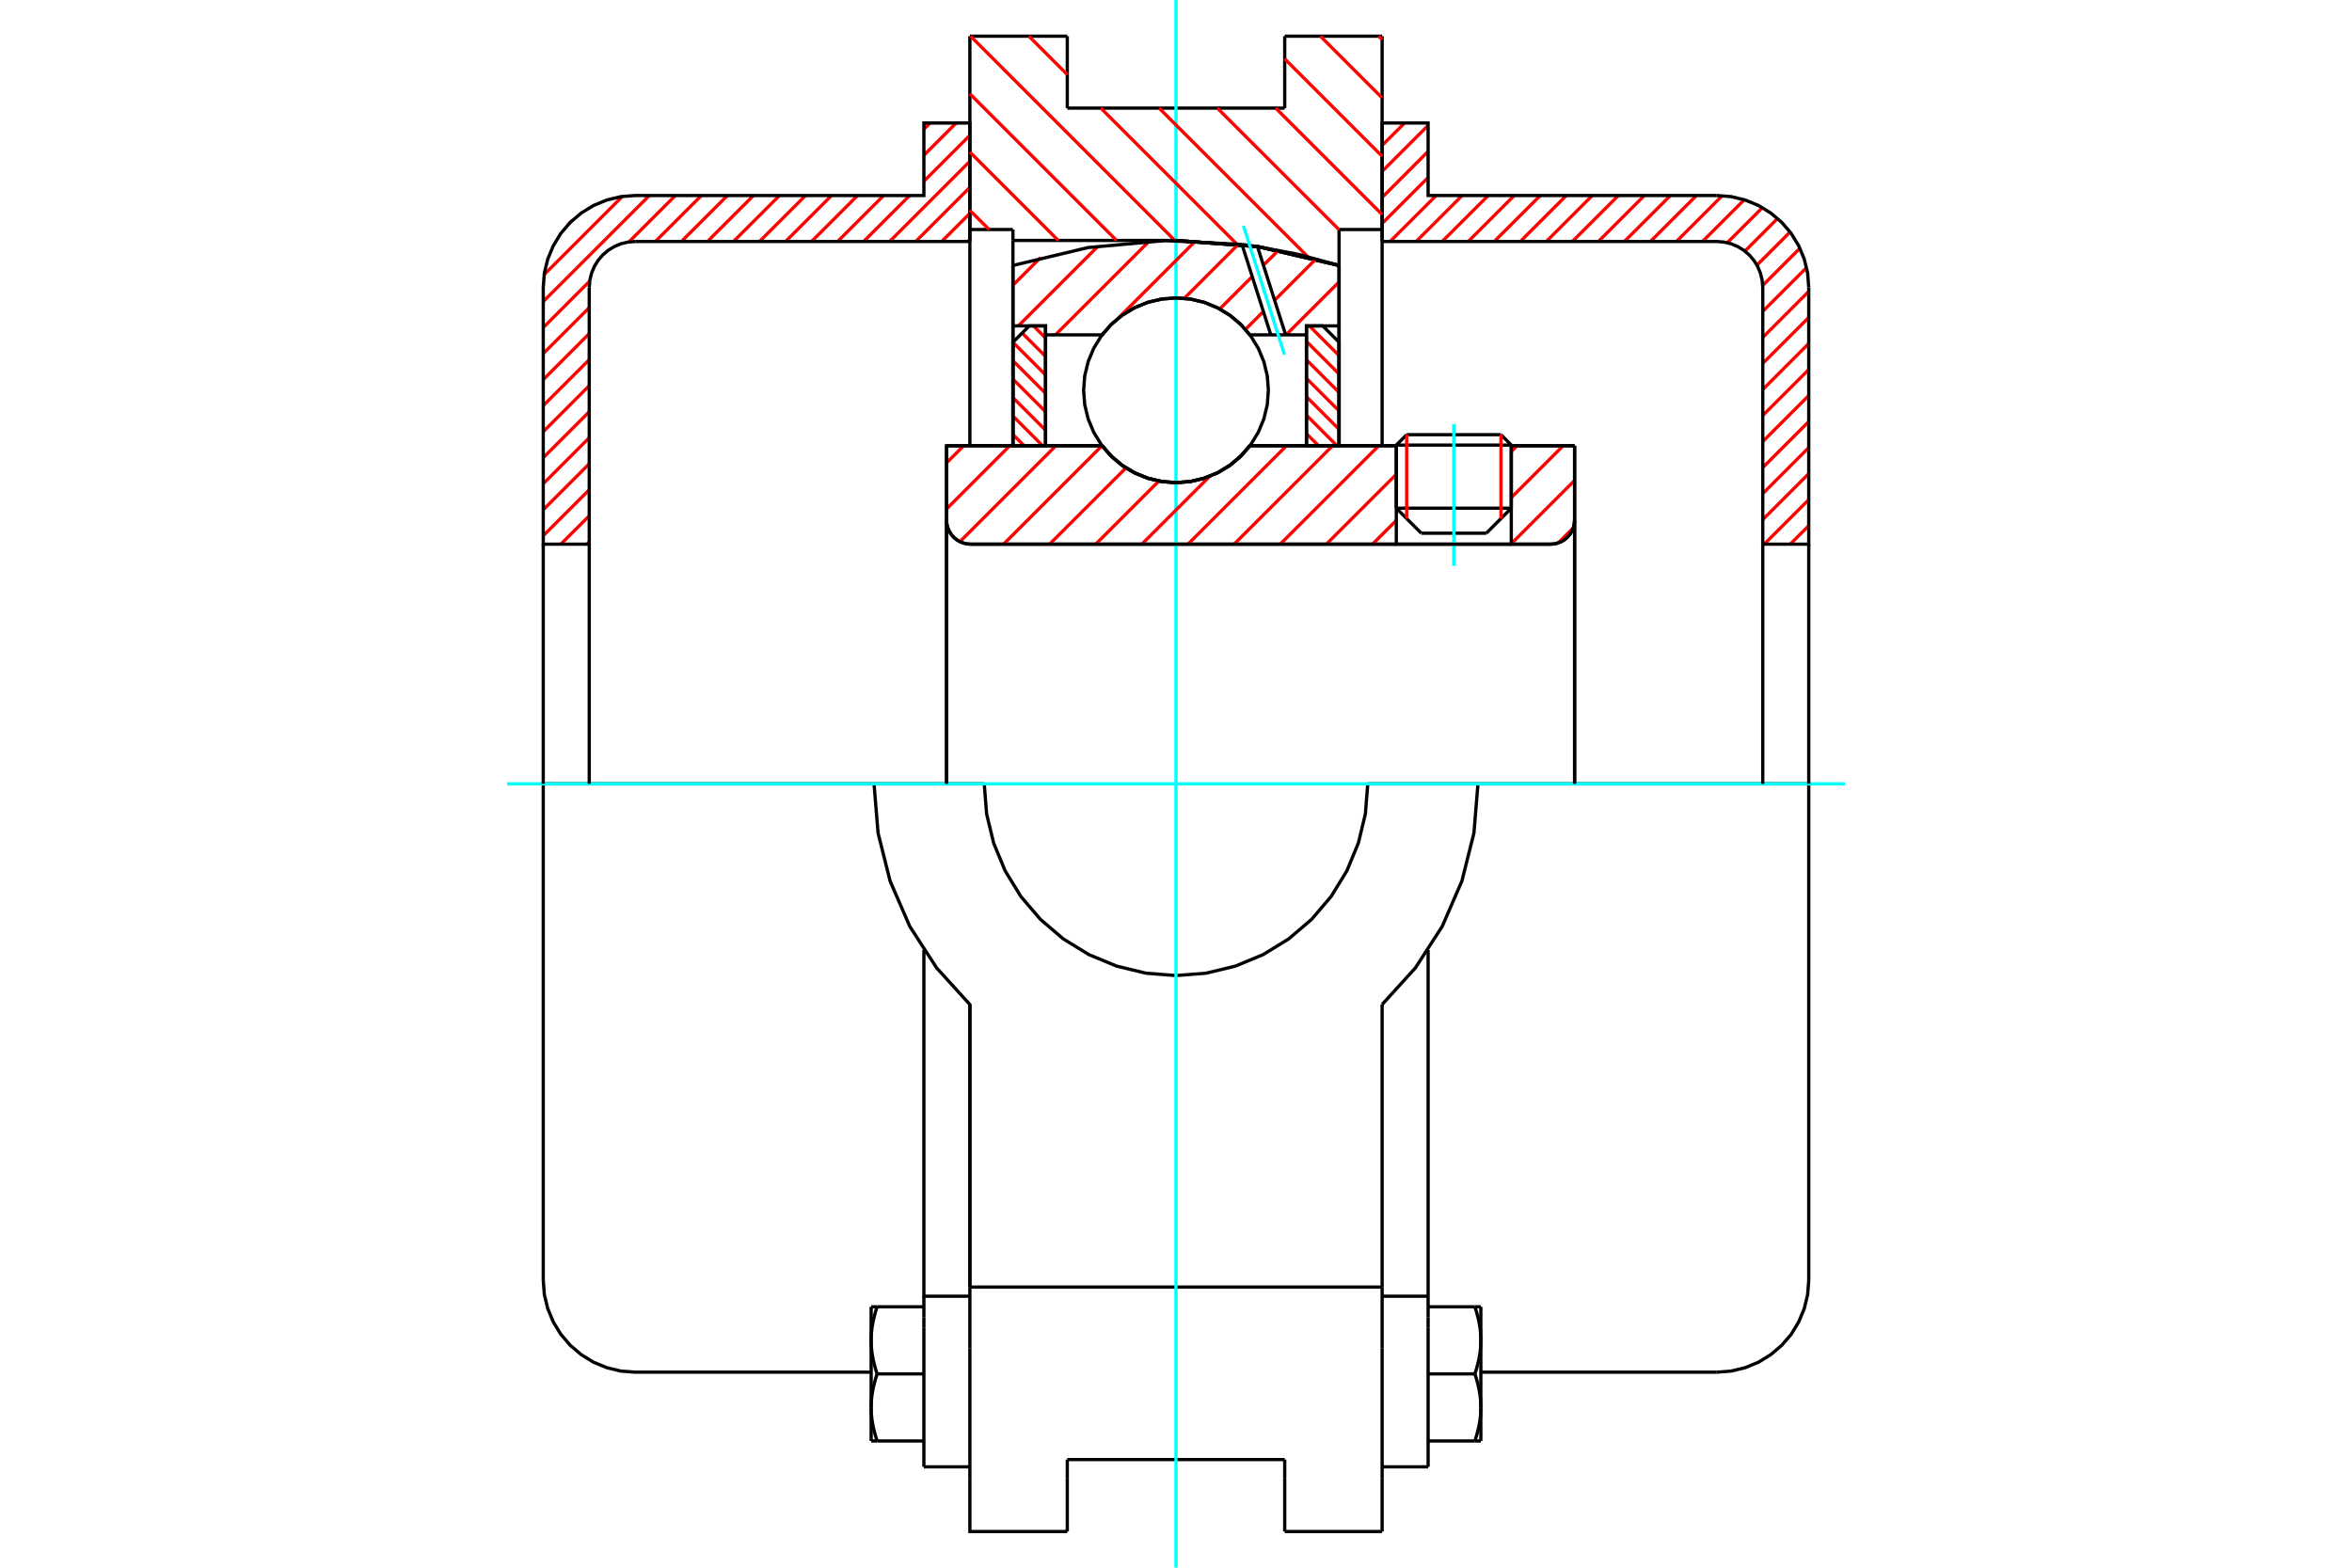 <?xml version="1.0" standalone="no"?>
<!DOCTYPE svg PUBLIC "-//W3C//DTD SVG 1.1//EN"
	"http://www.w3.org/Graphics/SVG/1.1/DTD/svg11.dtd">
<svg xmlns="http://www.w3.org/2000/svg" height="100%" width="100%" viewBox="0 0 36000 24000">
	<rect x="-1800" y="-1200" width="39600" height="26400" style="fill:#FFF"/>
	<g style="fill:none; fill-rule:evenodd" transform="matrix(1 0 0 1 0 0)">
		<g style="fill:none; stroke:#000; stroke-width:50; shape-rendering:geometricPrecision">
			<line x1="23132" y1="6814" x2="21372" y2="6814"/>
			<line x1="21531" y1="6655" x2="22974" y2="6655"/>
			<line x1="21372" y1="7780" x2="23132" y2="7780"/>
			<line x1="22750" y1="8163" x2="21754" y2="8163"/>
			<polyline points="23731,8331 23789,8327 23845,8313 23899,8291 23948,8261 23992,8223 24030,8179 24060,8130 24083,8076 24096,8020 24101,7962"/>
			<line x1="24101" y1="6824" x2="24101" y2="7962"/>
			<line x1="23132" y1="6824" x2="24101" y2="6824"/>
			<line x1="19131" y1="6824" x2="21372" y2="6824"/>
			<polyline points="16869,6824 17013,6988 17180,7128 17368,7240 17570,7322 17782,7372 18000,7389 18218,7372 18430,7322 18632,7240 18820,7128 18987,6988 19131,6824"/>
			<line x1="14488" y1="6824" x2="16869" y2="6824"/>
			<line x1="14488" y1="7962" x2="14488" y2="6824"/>
			<polyline points="14488,7962 14492,8020 14506,8076 14528,8130 14558,8179 14596,8223 14640,8261 14689,8291 14743,8313 14799,8327 14857,8331"/>
			<line x1="23731" y1="8331" x2="14857" y2="8331"/>
			<line x1="24101" y1="7962" x2="24101" y2="12000"/>
			<line x1="14488" y1="7962" x2="14488" y2="12000"/>
			<line x1="21531" y1="6655" x2="21372" y2="6814"/>
			<line x1="23132" y1="6814" x2="22974" y2="6655"/>
			<line x1="22750" y1="8163" x2="23132" y2="7780"/>
			<line x1="21372" y1="7780" x2="21754" y2="8163"/>
			<line x1="21372" y1="6814" x2="21372" y2="7780"/>
			<line x1="23132" y1="7780" x2="23132" y2="6814"/>
			<line x1="21155" y1="554" x2="21155" y2="3514"/>
			<line x1="19664" y1="554" x2="21155" y2="554"/>
			<line x1="19664" y1="1655" x2="19664" y2="554"/>
			<line x1="16336" y1="1655" x2="19664" y2="1655"/>
			<line x1="16336" y1="554" x2="16336" y2="1655"/>
			<line x1="14845" y1="554" x2="16336" y2="554"/>
			<line x1="14845" y1="3514" x2="14845" y2="554"/>
			<line x1="15504" y1="3514" x2="14845" y2="3514"/>
			<line x1="15504" y1="3681" x2="15504" y2="3514"/>
			<line x1="18000" y1="3681" x2="15504" y2="3681"/>
			<polyline points="20496,4064 19263,3777 18000,3681"/>
			<line x1="20496" y1="3514" x2="20496" y2="4064"/>
			<line x1="21155" y1="3514" x2="20496" y2="3514"/>
			<line x1="22622" y1="12000" x2="20935" y2="12000"/>
			<line x1="15065" y1="12000" x2="13378" y2="12000"/>
			<polyline points="15065,12000 15101,12459 15209,12907 15385,13332 15626,13725 15925,14075 16275,14374 16668,14615 17093,14791 17541,14899 18000,14935 18459,14899 18907,14791 19332,14615 19725,14374 20075,14075 20374,13725 20615,13332 20791,12907 20899,12459 20935,12000"/>
			<polyline points="13378,12000 13440,12754 13624,13488 13925,14182 14336,14818 14845,15378 14845,19704"/>
			<line x1="21155" y1="19704" x2="14845" y2="19704"/>
			<line x1="21155" y1="15378" x2="21155" y2="19704"/>
			<polyline points="21155,15378 21664,14818 22075,14182 22376,13488 22560,12754 22622,12000"/>
			<line x1="21155" y1="20639" x2="21155" y2="19704"/>
			<line x1="21155" y1="22624" x2="21155" y2="20639"/>
			<line x1="21155" y1="23446" x2="21155" y2="22624"/>
			<line x1="21155" y1="3514" x2="21155" y2="6824"/>
			<line x1="20496" y1="4064" x2="20496" y2="6824"/>
			<line x1="15504" y1="6824" x2="15504" y2="3681"/>
			<line x1="14845" y1="6824" x2="14845" y2="3514"/>
			<line x1="16336" y1="22624" x2="16336" y2="22345"/>
			<line x1="16336" y1="23446" x2="16336" y2="22624"/>
			<line x1="16336" y1="22345" x2="19664" y2="22345"/>
			<line x1="19664" y1="22624" x2="19664" y2="23446"/>
			<line x1="19664" y1="22345" x2="19664" y2="22624"/>
			<line x1="14845" y1="20639" x2="14845" y2="22624"/>
			<line x1="19664" y1="23446" x2="21155" y2="23446"/>
			<polyline points="14845,22624 14845,23446 16336,23446"/>
			<line x1="14845" y1="20639" x2="14845" y2="19704"/>
			<polyline points="20496,4064 19263,3777 18000,3681"/>
			<line x1="14141" y1="20321" x2="14141" y2="22456"/>
			<line x1="14141" y1="20171" x2="14141" y2="20321"/>
			<line x1="14141" y1="19844" x2="14141" y2="20171"/>
			<polyline points="14141,14544 14141,19844 14845,19844"/>
			<polyline points="13334,21546 13334,21561 13334,21575 13334,21589 13335,21603 13336,21617 13336,21631 13337,21645 13338,21659 13340,21673 13341,21687 13343,21701 13344,21715 13346,21730 13348,21744 13350,21758 13353,21772 13355,21787 13358,21801 13360,21816 13363,21830 13366,21845 13369,21859 13373,21874 13376,21889 13380,21904 13384,21919 13388,21934 13392,21949 13396,21965 13400,21980 13405,21996 13410,22012 13415,22028 13420,22044 13425,22060"/>
			<line x1="13334" y1="22060" x2="13334" y2="21546"/>
			<line x1="13425" y1="22060" x2="13334" y2="22060"/>
			<polyline points="13334,20519 13334,20533 13334,20547 13334,20562 13335,20576 13336,20590 13336,20604 13337,20618 13338,20632 13340,20646 13341,20660 13343,20674 13344,20688 13346,20702 13348,20717 13350,20731 13353,20745 13355,20759 13358,20774 13360,20788 13363,20803 13366,20817 13369,20832 13373,20847 13376,20862 13380,20877 13384,20892 13388,20907 13392,20922 13396,20938 13400,20953 13405,20969 13410,20985 13415,21000 13420,21017 13425,21033"/>
			<line x1="13334" y1="21546" x2="13334" y2="20519"/>
			<polyline points="13425,21033 13420,21049 13415,21065 13410,21081 13405,21097 13400,21113 13396,21128 13392,21143 13388,21159 13384,21174 13380,21189 13376,21204 13373,21219 13369,21234 13366,21248 13363,21263 13360,21277 13358,21292 13355,21306 13353,21321 13350,21335 13348,21349 13346,21363 13344,21377 13343,21392 13341,21406 13340,21420 13338,21434 13337,21448 13336,21462 13336,21476 13335,21490 13334,21504 13334,21518 13334,21532 13334,21546"/>
			<line x1="13334" y1="20006" x2="13425" y2="20006"/>
			<line x1="13334" y1="20519" x2="13334" y2="20006"/>
			<polyline points="13425,20006 13420,20022 13415,20038 13410,20054 13405,20070 13400,20085 13396,20101 13392,20116 13388,20132 13384,20147 13380,20162 13376,20177 13373,20192 13369,20206 13366,20221 13363,20236 13360,20250 13358,20265 13355,20279 13353,20293 13350,20308 13348,20322 13346,20336 13344,20350 13343,20364 13341,20378 13340,20393 13338,20407 13337,20421 13336,20435 13336,20449 13335,20463 13334,20477 13334,20491 13334,20505 13334,20519"/>
			<line x1="14141" y1="21033" x2="13425" y2="21033"/>
			<line x1="14141" y1="20006" x2="13425" y2="20006"/>
			<line x1="14141" y1="22060" x2="13425" y2="22060"/>
			<line x1="9724" y1="12000" x2="8315" y2="12000"/>
			<line x1="13378" y1="12000" x2="9724" y2="12000"/>
			<line x1="8315" y1="12000" x2="8315" y2="19599"/>
			<line x1="14845" y1="15378" x2="14845" y2="19704"/>
			<line x1="14141" y1="22456" x2="14845" y2="22456"/>
			<polyline points="8315,19599 8332,19819 8384,20034 8469,20238 8584,20427 8728,20595 8896,20738 9084,20854 9288,20938 9503,20990 9724,21007 13334,21007"/>
			<line x1="21155" y1="19844" x2="21859" y2="19844"/>
			<line x1="21859" y1="20171" x2="21859" y2="19844"/>
			<line x1="21859" y1="20321" x2="21859" y2="20171"/>
			<line x1="21859" y1="22456" x2="21859" y2="20321"/>
			<line x1="21859" y1="19844" x2="21859" y2="14544"/>
			<line x1="22575" y1="20006" x2="22666" y2="20006"/>
			<polyline points="22666,20519 22666,20505 22666,20491 22666,20477 22665,20463 22664,20449 22664,20435 22663,20421 22662,20407 22660,20393 22659,20378 22657,20364 22656,20350 22654,20336 22652,20322 22650,20308 22647,20293 22645,20279 22642,20265 22640,20250 22637,20236 22634,20221 22631,20206 22627,20192 22624,20177 22620,20162 22616,20147 22612,20132 22608,20116 22604,20101 22600,20085 22595,20070 22590,20054 22585,20038 22580,20022 22575,20006"/>
			<line x1="22666" y1="20006" x2="22666" y2="20519"/>
			<polyline points="22666,21546 22666,21532 22666,21518 22666,21504 22665,21490 22664,21476 22664,21462 22663,21448 22662,21434 22660,21420 22659,21406 22657,21392 22656,21377 22654,21363 22652,21349 22650,21335 22647,21321 22645,21306 22642,21292 22640,21277 22637,21263 22634,21248 22631,21234 22627,21219 22624,21204 22620,21189 22616,21174 22612,21159 22608,21143 22604,21128 22600,21113 22595,21097 22590,21081 22585,21065 22580,21049 22575,21033"/>
			<line x1="22666" y1="20519" x2="22666" y2="21546"/>
			<polyline points="22575,21033 22580,21017 22585,21000 22590,20985 22595,20969 22600,20953 22604,20938 22608,20922 22612,20907 22616,20892 22620,20877 22624,20862 22627,20847 22631,20832 22634,20817 22637,20803 22640,20788 22642,20774 22645,20759 22647,20745 22650,20731 22652,20717 22654,20702 22656,20688 22657,20674 22659,20660 22660,20646 22662,20632 22663,20618 22664,20604 22664,20590 22665,20576 22666,20562 22666,20547 22666,20533 22666,20519"/>
			<line x1="22666" y1="22060" x2="22575" y2="22060"/>
			<line x1="22666" y1="21546" x2="22666" y2="22060"/>
			<polyline points="22575,22060 22580,22044 22585,22028 22590,22012 22595,21996 22600,21980 22604,21965 22608,21949 22612,21934 22616,21919 22620,21904 22624,21889 22627,21874 22631,21859 22634,21845 22637,21830 22640,21816 22642,21801 22645,21787 22647,21772 22650,21758 22652,21744 22654,21730 22656,21715 22657,21701 22659,21687 22660,21673 22662,21659 22663,21645 22664,21631 22664,21617 22665,21603 22666,21589 22666,21575 22666,21561 22666,21546"/>
			<line x1="21859" y1="22060" x2="22575" y2="22060"/>
			<line x1="21859" y1="21033" x2="22575" y2="21033"/>
			<line x1="21859" y1="20006" x2="22575" y2="20006"/>
			<polyline points="27685,12000 26276,12000 22622,12000"/>
			<line x1="27685" y1="19599" x2="27685" y2="12000"/>
			<line x1="21155" y1="22456" x2="21859" y2="22456"/>
			<polyline points="26276,21007 26497,20990 26712,20938 26916,20854 27104,20738 27272,20595 27416,20427 27531,20238 27616,20034 27668,19819 27685,19599"/>
			<line x1="22666" y1="21007" x2="26276" y2="21007"/>
		</g>
		<g style="fill:none; stroke:#0FF; stroke-width:50; shape-rendering:geometricPrecision">
			<line x1="22252" y1="8663" x2="22252" y2="6492"/>
			<line x1="7761" y1="12000" x2="28239" y2="12000"/>
			<line x1="18000" y1="24000" x2="18000" y2="0"/>
		</g>
		<g style="fill:none; stroke:#F00; stroke-width:50; shape-rendering:geometricPrecision">
			<line x1="27685" y1="8047" x2="27401" y2="8331"/>
			<line x1="27685" y1="7649" x2="27003" y2="8331"/>
			<line x1="27685" y1="7251" x2="26981" y2="7955"/>
			<line x1="27685" y1="6852" x2="26981" y2="7557"/>
			<line x1="27685" y1="6454" x2="26981" y2="7158"/>
			<line x1="27685" y1="6055" x2="26981" y2="6760"/>
			<line x1="27685" y1="5657" x2="26981" y2="6361"/>
			<line x1="27685" y1="5258" x2="26981" y2="5963"/>
			<line x1="27685" y1="4860" x2="26981" y2="5564"/>
			<line x1="27685" y1="4461" x2="26981" y2="5166"/>
			<line x1="27651" y1="4097" x2="26981" y2="4767"/>
			<line x1="27550" y1="3800" x2="26980" y2="4370"/>
			<line x1="27399" y1="3552" x2="26892" y2="4059"/>
			<line x1="27207" y1="3345" x2="26708" y2="3845"/>
			<line x1="26975" y1="3179" x2="26438" y2="3716"/>
			<line x1="26698" y1="3058" x2="26059" y2="3697"/>
			<line x1="26362" y1="2995" x2="25660" y2="3697"/>
			<line x1="25966" y1="2993" x2="25262" y2="3697"/>
			<line x1="25568" y1="2993" x2="24863" y2="3697"/>
			<line x1="25169" y1="2993" x2="24465" y2="3697"/>
			<line x1="24771" y1="2993" x2="24067" y2="3697"/>
			<line x1="24372" y1="2993" x2="23668" y2="3697"/>
			<line x1="23974" y1="2993" x2="23270" y2="3697"/>
			<line x1="23576" y1="2993" x2="22871" y2="3697"/>
			<line x1="23177" y1="2993" x2="22473" y2="3697"/>
			<line x1="22779" y1="2993" x2="22074" y2="3697"/>
			<line x1="22380" y1="2993" x2="21676" y2="3697"/>
			<line x1="21982" y1="2993" x2="21277" y2="3697"/>
			<line x1="21859" y1="2717" x2="21155" y2="3421"/>
			<line x1="21859" y1="2318" x2="21155" y2="3023"/>
			<line x1="21859" y1="1920" x2="21155" y2="2624"/>
			<line x1="21498" y1="1883" x2="21155" y2="2226"/>
		</g>
		<g style="fill:none; stroke:#000; stroke-width:50; shape-rendering:geometricPrecision">
			<polyline points="21155,3697 21155,1883 21859,1883 21859,2993 26276,2993"/>
			<polyline points="27685,4401 27668,4181 27616,3966 27531,3762 27416,3573 27272,3405 27104,3262 26916,3146 26712,3062 26497,3010 26276,2993"/>
			<polyline points="27685,4401 27685,8331 26981,8331 26981,4401 26972,4291 26946,4184 26904,4082 26846,3987 26774,3903 26690,3831 26596,3774 26494,3731 26386,3706 26276,3697 21155,3697"/>
			<line x1="27685" y1="12000" x2="27685" y2="8331"/>
			<line x1="26981" y1="8331" x2="26981" y2="12000"/>
		</g>
		<g style="fill:none; stroke:#F00; stroke-width:50; shape-rendering:geometricPrecision">
			<line x1="14845" y1="3665" x2="14813" y2="3697"/>
			<line x1="14845" y1="3266" x2="14414" y2="3697"/>
			<line x1="14845" y1="2868" x2="14016" y2="3697"/>
			<line x1="14845" y1="2469" x2="13617" y2="3697"/>
			<line x1="9019" y1="8295" x2="8983" y2="8331"/>
			<line x1="14845" y1="2071" x2="14141" y2="2775"/>
			<line x1="13923" y1="2993" x2="13219" y2="3697"/>
			<line x1="9019" y1="7897" x2="8584" y2="8331"/>
			<line x1="14635" y1="1883" x2="14141" y2="2377"/>
			<line x1="13525" y1="2993" x2="12821" y2="3697"/>
			<line x1="9019" y1="7498" x2="8315" y2="8202"/>
			<line x1="14236" y1="1883" x2="14141" y2="1978"/>
			<line x1="13126" y1="2993" x2="12422" y2="3697"/>
			<line x1="9019" y1="7100" x2="8315" y2="7804"/>
			<line x1="12728" y1="2993" x2="12024" y2="3697"/>
			<line x1="9019" y1="6701" x2="8315" y2="7406"/>
			<line x1="12330" y1="2993" x2="11625" y2="3697"/>
			<line x1="9019" y1="6303" x2="8315" y2="7007"/>
			<line x1="11931" y1="2993" x2="11227" y2="3697"/>
			<line x1="9019" y1="5904" x2="8315" y2="6609"/>
			<line x1="11533" y1="2993" x2="10828" y2="3697"/>
			<line x1="9019" y1="5506" x2="8315" y2="6210"/>
			<line x1="11134" y1="2993" x2="10430" y2="3697"/>
			<line x1="9019" y1="5107" x2="8315" y2="5812"/>
			<line x1="10736" y1="2993" x2="10031" y2="3697"/>
			<line x1="9019" y1="4709" x2="8315" y2="5413"/>
			<line x1="10337" y1="2993" x2="9626" y2="3704"/>
			<line x1="9026" y1="4303" x2="8315" y2="5015"/>
			<line x1="9939" y1="2993" x2="8315" y2="4616"/>
			<line x1="9526" y1="3007" x2="8329" y2="4204"/>
			<line x1="8766" y1="3369" x2="8691" y2="3443"/>
		</g>
		<g style="fill:none; stroke:#000; stroke-width:50; shape-rendering:geometricPrecision">
			<polyline points="14845,3697 14845,1883 14141,1883 14141,2993 9724,2993 9503,3010 9288,3062 9084,3146 8896,3262 8728,3405 8584,3573 8469,3762 8384,3966 8332,4181 8315,4401 8315,8331 9019,8331 9019,4401"/>
			<polyline points="9724,3697 9614,3706 9506,3731 9404,3774 9310,3831 9226,3903 9154,3987 9096,4082 9054,4184 9028,4291 9019,4401"/>
			<line x1="9724" y1="3697" x2="14845" y2="3697"/>
			<line x1="8315" y1="12000" x2="8315" y2="8331"/>
			<line x1="9019" y1="8331" x2="9019" y2="12000"/>
		</g>
		<g style="fill:none; stroke:#F00; stroke-width:50; shape-rendering:geometricPrecision">
			<line x1="21102" y1="554" x2="21155" y2="607"/>
			<line x1="20210" y1="554" x2="21155" y2="1499"/>
			<line x1="19664" y1="901" x2="21155" y2="2392"/>
			<line x1="19526" y1="1655" x2="21155" y2="3284"/>
			<line x1="18633" y1="1655" x2="20496" y2="3517"/>
			<line x1="17741" y1="1655" x2="20016" y2="3929"/>
			<line x1="15748" y1="554" x2="16336" y2="1142"/>
			<line x1="16849" y1="1655" x2="18928" y2="3734"/>
			<line x1="14856" y1="554" x2="17982" y2="3681"/>
			<line x1="14845" y1="1436" x2="17090" y2="3681"/>
			<line x1="14845" y1="2328" x2="16198" y2="3681"/>
			<line x1="14845" y1="3220" x2="15139" y2="3514"/>
		</g>
		<g style="fill:none; stroke:#000; stroke-width:50; shape-rendering:geometricPrecision">
			<polyline points="20496,4064 19263,3777 18000,3681"/>
		</g>
		<g style="fill:none; stroke:#F00; stroke-width:50; shape-rendering:geometricPrecision">
			<line x1="22974" y1="6655" x2="22974" y2="7939"/>
			<line x1="21531" y1="7939" x2="21531" y2="6655"/>
			<line x1="15504" y1="6651" x2="15676" y2="6824"/>
			<line x1="15504" y1="6369" x2="15959" y2="6824"/>
			<line x1="15504" y1="6087" x2="16003" y2="6586"/>
			<line x1="15504" y1="5804" x2="16003" y2="6303"/>
			<line x1="15504" y1="5522" x2="16003" y2="6021"/>
			<line x1="15504" y1="5240" x2="16003" y2="5739"/>
			<line x1="15645" y1="5098" x2="16003" y2="5456"/>
			<line x1="15818" y1="4989" x2="16003" y2="5174"/>
		</g>
		<g style="fill:none; stroke:#000; stroke-width:50; shape-rendering:geometricPrecision">
			<polyline points="16003,6824 16003,4989 15754,4989 15504,5239 15504,6824 16003,6824"/>
		</g>
		<g style="fill:none; stroke:#F00; stroke-width:50; shape-rendering:geometricPrecision">
			<line x1="20041" y1="4989" x2="20496" y2="5444"/>
			<line x1="19997" y1="5227" x2="20496" y2="5726"/>
			<line x1="19997" y1="5509" x2="20496" y2="6008"/>
			<line x1="19997" y1="5792" x2="20496" y2="6291"/>
			<line x1="19997" y1="6074" x2="20496" y2="6573"/>
			<line x1="19997" y1="6356" x2="20464" y2="6824"/>
			<line x1="19997" y1="6639" x2="20182" y2="6824"/>
		</g>
		<g style="fill:none; stroke:#000; stroke-width:50; shape-rendering:geometricPrecision">
			<polyline points="19997,6824 19997,4989 20246,4989 20496,5239 20496,6824 19997,6824"/>
			<polyline points="19414,5975 19397,5754 19345,5538 19260,5333 19144,5144 19000,4975 18831,4831 18642,4715 18437,4630 18221,4578 18000,4561 17779,4578 17563,4630 17358,4715 17169,4831 17000,4975 16856,5144 16740,5333 16655,5538 16603,5754 16586,5975 16603,6196 16655,6412 16740,6617 16856,6806 17000,6975 17169,7119 17358,7235 17563,7320 17779,7372 18000,7389 18221,7372 18437,7320 18642,7235 18831,7119 19000,6975 19144,6806 19260,6617 19345,6412 19397,6196 19414,5975"/>
		</g>
		<g style="fill:none; stroke:#F00; stroke-width:50; shape-rendering:geometricPrecision">
			<line x1="20496" y1="4316" x2="19685" y2="5126"/>
			<line x1="20141" y1="3965" x2="19509" y2="4597"/>
			<line x1="19337" y1="4769" x2="19063" y2="5043"/>
			<line x1="19568" y1="3832" x2="19338" y2="4061"/>
			<line x1="19166" y1="4234" x2="18670" y2="4730"/>
			<line x1="18956" y1="3737" x2="18127" y2="4567"/>
			<line x1="18298" y1="3690" x2="17115" y2="4872"/>
			<line x1="16893" y1="5094" x2="16861" y2="5126"/>
			<line x1="17588" y1="3694" x2="16155" y2="5126"/>
			<line x1="16806" y1="3770" x2="15587" y2="4989"/>
			<line x1="15926" y1="3944" x2="15504" y2="4366"/>
		</g>
		<g style="fill:none; stroke:#000; stroke-width:50; shape-rendering:geometricPrecision">
			<polyline points="15504,6824 15504,4989 15504,4064"/>
			<polyline points="19010,3742 17830,3683 16653,3790 15504,4064"/>
			<polyline points="19247,3775 19128,3758 19010,3742"/>
			<polyline points="20496,4064 19877,3895 19247,3775"/>
			<polyline points="20496,4064 20496,4989 19997,4989 19997,5126 19997,6824"/>
			<polyline points="19997,5126 19678,5126 19451,5126 19131,5126 18987,4962 18820,4823 18632,4710 18430,4628 18218,4578 18000,4561 17782,4578 17570,4628 17368,4710 17180,4823 17013,4962 16869,5126 16003,5126 16003,6824"/>
			<polyline points="16003,5126 16003,4989 15504,4989"/>
			<line x1="20496" y1="4989" x2="20496" y2="6824"/>
		</g>
		<g style="fill:none; stroke:#0FF; stroke-width:50; shape-rendering:geometricPrecision">
			<line x1="19660" y1="5428" x2="19032" y2="3456"/>
		</g>
		<g style="fill:none; stroke:#000; stroke-width:50; shape-rendering:geometricPrecision">
			<line x1="19451" y1="5126" x2="19010" y2="3742"/>
			<line x1="19678" y1="5126" x2="19247" y2="3775"/>
		</g>
		<g style="fill:none; stroke:#F00; stroke-width:50; shape-rendering:geometricPrecision">
			<line x1="24081" y1="8081" x2="23850" y2="8312"/>
			<line x1="24101" y1="7355" x2="23132" y2="8324"/>
			<line x1="23926" y1="6824" x2="23132" y2="7618"/>
			<line x1="23221" y1="6824" x2="23132" y2="6912"/>
			<line x1="21372" y1="7967" x2="21007" y2="8331"/>
			<line x1="21372" y1="7261" x2="20301" y2="8331"/>
			<line x1="21103" y1="6824" x2="19595" y2="8331"/>
			<line x1="20397" y1="6824" x2="18889" y2="8331"/>
			<line x1="19691" y1="6824" x2="18183" y2="8331"/>
			<line x1="18518" y1="7290" x2="17477" y2="8331"/>
			<line x1="17738" y1="7364" x2="16771" y2="8331"/>
			<line x1="17234" y1="7163" x2="16065" y2="8331"/>
			<line x1="16867" y1="6824" x2="15360" y2="8331"/>
			<line x1="16161" y1="6824" x2="14692" y2="8293"/>
			<line x1="15455" y1="6824" x2="14488" y2="7792"/>
			<line x1="14750" y1="6824" x2="14488" y2="7086"/>
		</g>
		<g style="fill:none; stroke:#000; stroke-width:50; shape-rendering:geometricPrecision">
			<line x1="24101" y1="12000" x2="24101" y2="6824"/>
			<polyline points="23731,8331 23789,8327 23845,8313 23899,8291 23948,8261 23992,8223 24030,8179 24060,8130 24083,8076 24096,8020 24101,7962"/>
			<polyline points="23731,8331 23132,8331 23132,6824"/>
			<polyline points="23132,8331 21372,8331 21372,6824"/>
			<line x1="21372" y1="8331" x2="14857" y2="8331"/>
			<polyline points="14488,7962 14492,8020 14506,8076 14528,8130 14558,8179 14596,8223 14640,8261 14689,8291 14743,8313 14799,8327 14857,8331"/>
			<polyline points="14488,7962 14488,6824 14987,6824 16869,6824 17013,6988 17180,7128 17368,7240 17570,7322 17782,7372 18000,7389 18218,7372 18430,7322 18632,7240 18820,7128 18987,6988 19131,6824 21372,6824"/>
			<line x1="23132" y1="6824" x2="24101" y2="6824"/>
			<line x1="14488" y1="12000" x2="14488" y2="7962"/>
		</g>
	</g>
</svg>
